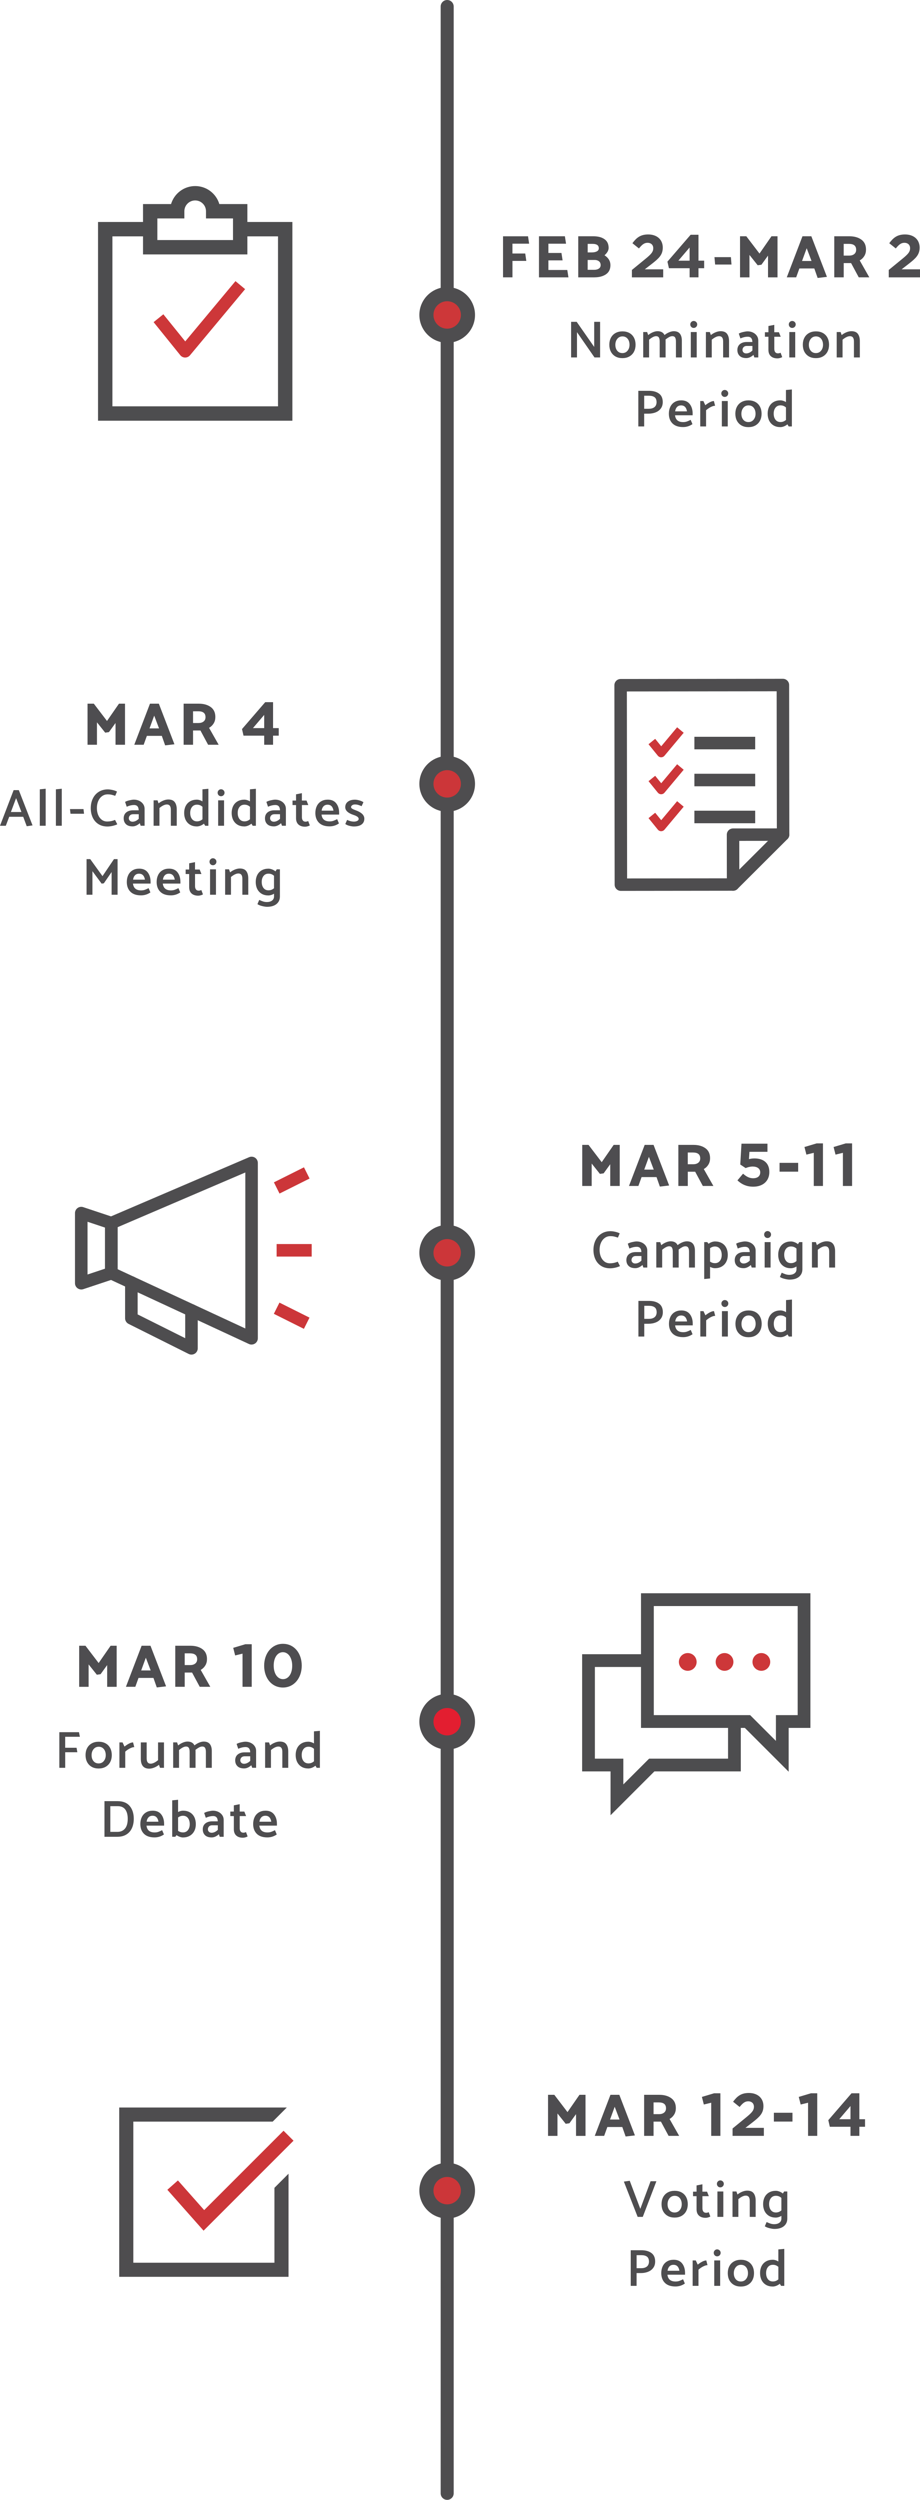 <?xml version="1.0" encoding="UTF-8"?>
<svg id="uuid-926a854e-8e1e-44f9-9d28-93d0a1bb2508" data-name="Layer 1" xmlns="http://www.w3.org/2000/svg" width="494.32" height="1343.09" viewBox="0 0 494.32 1343.09">
  <defs>
    <style>
      .uuid-75f6dfa0-ab92-4a29-b203-a6d315584562 {
        fill: #cc3639;
      }

      .uuid-5a9938c9-8b3d-43ca-9ead-68990016a4be {
        fill: #4d4d4f;
      }

      .uuid-9d8813de-04aa-49fc-9ff2-4a4d6d4801f1 {
        fill: #cd3739;
      }

      .uuid-4541724c-72e1-424b-bac3-40e0625eaef7 {
        fill: none;
        stroke: #4e4d4f;
        stroke-linecap: round;
        stroke-miterlimit: 10;
        stroke-width: 7px;
      }

      .uuid-32d3912d-4d8a-4c14-87ee-bb51952161c1 {
        fill: #4e4d50;
      }

      .uuid-650596b9-55cf-4b9a-a4c6-4c5ea2ff853d {
        fill: #e31e30;
      }

      .uuid-e142fc0f-8ee9-47dd-b9c6-e556c231e55b {
        fill: #4e4d4f;
      }
    </style>
  </defs>
  <line class="uuid-4541724c-72e1-424b-bac3-40e0625eaef7" x1="240.27" y1="3.5" x2="240.27" y2="1339.59"/>
  <g>
    <path class="uuid-e142fc0f-8ee9-47dd-b9c6-e556c231e55b" d="M332.97,662.65l-.96,2.28c-1-.32-1.73-.53-2.21-.63-.48-.1-1.1-.16-1.87-.16-1.09,0-2.07.31-2.94.92-.87.61-1.56,1.47-2.07,2.59-.51,1.12-.76,2.41-.76,3.87,0,1.33.22,2.54.66,3.63.44,1.09,1.08,1.96,1.92,2.61.84.65,1.83.97,2.97.97,1.46,0,2.86-.29,4.2-.87l1.21,2.37c-.68.34-1.52.62-2.52.85-1,.22-1.92.34-2.75.34-1.92,0-3.55-.44-4.9-1.31-1.35-.87-2.37-2.06-3.06-3.55s-1.03-3.16-1.03-5c0-1.93.38-3.67,1.13-5.2.75-1.53,1.82-2.73,3.2-3.59,1.38-.86,2.99-1.3,4.83-1.3.68,0,1.5.1,2.48.31.98.21,1.8.5,2.48.87Z"/>
    <path class="uuid-e142fc0f-8ee9-47dd-b9c6-e556c231e55b" d="M338.18,670.79l-.87-2.59c.49-.32,1.24-.6,2.27-.85,1.02-.24,1.85-.37,2.49-.37,1.05,0,2.01.22,2.89.65s1.56,1.02,2.07,1.76c.51.74.76,1.57.76,2.49v9.13h-2.11l-.48-1.38c-.53.51-1.13.92-1.8,1.24-.68.32-1.35.48-2.03.48-1.58,0-2.77-.39-3.59-1.18-.82-.79-1.23-1.84-1.23-3.16s.46-2.43,1.39-3.18,2.15-1.13,3.68-1.13h2.99c-.04-1.9-.86-2.84-2.48-2.84-1.24,0-2.55.31-3.94.93ZM339.31,677.01c0,.49.18.92.54,1.28.36.37.84.55,1.46.55.58,0,1.16-.14,1.75-.42.58-.28,1.11-.67,1.58-1.15v-2.45h-3.07c-.69,0-1.24.21-1.65.63-.4.42-.61.94-.61,1.56Z"/>
    <path class="uuid-e142fc0f-8ee9-47dd-b9c6-e556c231e55b" d="M372.33,668.23c.7.88,1.06,2.12,1.06,3.72v9.07h-3.18v-8.59c0-.94-.15-1.65-.44-2.13-.29-.48-.78-.72-1.48-.72-.54,0-1.12.16-1.72.48-.6.32-1.25.75-1.94,1.3.02.13.03.33.03.59v9.07h-3.18v-8.59c0-.94-.15-1.65-.44-2.13-.29-.48-.78-.72-1.48-.72-1,0-2.25.63-3.77,1.89v9.55h-3.16v-13.66h2.11l.56,1.63c.79-.64,1.63-1.14,2.54-1.52s1.73-.56,2.48-.56c1.84,0,3.09.69,3.75,2.06.79-.62,1.63-1.12,2.52-1.49.89-.38,1.71-.56,2.46-.56,1.48,0,2.58.44,3.28,1.32Z"/>
    <path class="uuid-e142fc0f-8ee9-47dd-b9c6-e556c231e55b" d="M387.84,667.87c1.03.59,1.83,1.43,2.38,2.52s.83,2.37.83,3.83-.28,2.65-.84,3.73c-.56,1.08-1.37,1.92-2.41,2.52-1.04.6-2.26.9-3.65.9-.83,0-1.7-.24-2.62-.73v6.23l-3.16.31v-19.83h1.66l.68.9c.54-.41,1.13-.73,1.75-.94.62-.22,1.2-.32,1.75-.32,1.39,0,2.6.3,3.63.89ZM386.81,677.41c.65-.83.97-1.89.97-3.18s-.32-2.45-.96-3.28c-.64-.83-1.53-1.25-2.68-1.25-.49,0-.94.08-1.37.23-.42.15-.84.38-1.25.68v7.21c.77.56,1.64.84,2.62.84,1.13,0,2.01-.41,2.66-1.24Z"/>
    <path class="uuid-e142fc0f-8ee9-47dd-b9c6-e556c231e55b" d="M396.4,670.79l-.87-2.59c.49-.32,1.24-.6,2.27-.85,1.02-.24,1.85-.37,2.49-.37,1.05,0,2.01.22,2.89.65s1.56,1.02,2.07,1.76c.51.74.76,1.57.76,2.49v9.13h-2.11l-.48-1.38c-.53.51-1.13.92-1.8,1.24-.68.32-1.35.48-2.03.48-1.58,0-2.77-.39-3.59-1.18-.82-.79-1.23-1.84-1.23-3.16s.46-2.43,1.39-3.18,2.15-1.13,3.68-1.13h2.99c-.04-1.9-.86-2.84-2.48-2.84-1.24,0-2.55.31-3.94.93ZM397.53,677.01c0,.49.18.92.54,1.28.36.37.84.55,1.46.55.58,0,1.16-.14,1.75-.42.58-.28,1.11-.67,1.58-1.15v-2.45h-3.07c-.69,0-1.24.21-1.65.63-.4.42-.61.94-.61,1.56Z"/>
    <path class="uuid-e142fc0f-8ee9-47dd-b9c6-e556c231e55b" d="M412.4,665.15c-.53,0-.96-.18-1.31-.55s-.52-.81-.52-1.34.18-.94.54-1.31c.36-.37.79-.55,1.29-.55s.97.18,1.34.55.55.8.55,1.31-.18.97-.55,1.34-.81.55-1.34.55ZM410.85,681.01v-13.66h3.18v13.66h-3.18Z"/>
    <path class="uuid-e142fc0f-8ee9-47dd-b9c6-e556c231e55b" d="M431.13,667.35v14.59c0,1.71-.62,3.06-1.84,4.06-1.23,1-2.92,1.49-5.06,1.49-.68,0-1.55-.13-2.63-.39-1.08-.26-1.93-.61-2.55-1.04l.96-2.28c.85.39,1.57.69,2.18.87.61.19,1.26.28,1.96.28,1.13,0,2.04-.27,2.75-.8s1.06-1.27,1.06-2.21v-1.46c-.49.3-1,.53-1.52.69-.53.16-1.02.24-1.49.24-1.39,0-2.6-.3-3.62-.9-1.02-.6-1.81-1.45-2.37-2.54-.55-1.09-.83-2.36-.83-3.8s.28-2.68.83-3.76c.55-1.08,1.35-1.92,2.39-2.51,1.04-.59,2.26-.89,3.65-.89.56,0,1.19.13,1.89.39.7.26,1.31.62,1.86,1.07l.68-1.1h1.72ZM426.54,678.38c.47-.18.94-.46,1.41-.86v-6.7c-.45-.39-.91-.68-1.38-.86-.47-.18-1-.27-1.58-.27-1.13,0-2.01.41-2.66,1.24s-.97,1.89-.97,3.18c0,1.37.32,2.47.97,3.3s1.54,1.24,2.66,1.24c.56,0,1.08-.09,1.55-.27Z"/>
    <path class="uuid-e142fc0f-8ee9-47dd-b9c6-e556c231e55b" d="M439.42,681.01h-3.16v-13.66h2.11l.56,1.63c.79-.64,1.65-1.14,2.59-1.52.94-.38,1.82-.56,2.65-.56,1.6,0,2.75.47,3.46,1.42.71.95,1.07,2.25,1.07,3.9v8.79h-3.18v-8.59c0-1.9-.7-2.84-2.11-2.84-1.15,0-2.48.63-4,1.89v9.55Z"/>
    <path class="uuid-e142fc0f-8ee9-47dd-b9c6-e556c231e55b" d="M346.18,718.08h-3.16v-19.15h5.72c2.22,0,4,.49,5.37,1.48,1.36.99,2.04,2.51,2.04,4.58,0,1.37-.35,2.53-1.06,3.46-.7.94-1.63,1.63-2.79,2.08-1.16.45-2.43.68-3.82.68h-2.31v6.87ZM348.69,701.57h-2.51v7.01h2.45c1.26,0,2.26-.28,3-.84.74-.56,1.14-1.43,1.2-2.59,0-1.3-.35-2.22-1.06-2.76-.71-.54-1.73-.82-3.08-.82Z"/>
    <path class="uuid-e142fc0f-8ee9-47dd-b9c6-e556c231e55b" d="M372.21,712.08h-9.46c.28,2.44,1.74,3.66,4.37,3.66.73,0,1.38-.1,1.96-.3.57-.2,1.26-.5,2.07-.92l.96,2.31c-1.52,1.05-3.2,1.58-5.04,1.58-2.48,0-4.37-.64-5.68-1.93-1.3-1.29-1.96-3.04-1.96-5.25,0-1.43.27-2.68.8-3.76s1.3-1.92,2.31-2.52c1-.6,2.19-.9,3.56-.9,2.01,0,3.53.67,4.56,2,1.03,1.33,1.55,3.03,1.55,5.1v.93ZM362.8,709.97h6.37c-.17-1.05-.52-1.85-1.04-2.39-.53-.54-1.23-.82-2.11-.82s-1.63.28-2.18.85c-.55.56-.9,1.35-1.03,2.37Z"/>
    <path class="uuid-e142fc0f-8ee9-47dd-b9c6-e556c231e55b" d="M379.45,718.08h-3.16v-13.66h1.69l1.04,2.25c.68-.56,1.45-1.08,2.32-1.55.87-.47,1.64-.7,2.29-.7l.65,2.54c-.68,0-1.46.24-2.37.7-.9.47-1.73,1.04-2.48,1.72v8.7Z"/>
    <path class="uuid-e142fc0f-8ee9-47dd-b9c6-e556c231e55b" d="M389.44,702.22c-.53,0-.96-.18-1.31-.55s-.52-.81-.52-1.34.18-.94.54-1.31c.36-.37.79-.55,1.29-.55s.97.18,1.34.55.55.8.55,1.31-.18.97-.55,1.34-.81.55-1.34.55ZM387.9,718.08v-13.66h3.18v13.66h-3.18Z"/>
    <path class="uuid-e142fc0f-8ee9-47dd-b9c6-e556c231e55b" d="M408.4,715.01c-.58,1.09-1.41,1.93-2.48,2.54s-2.32.9-3.75.9-2.67-.3-3.72-.9-1.86-1.44-2.44-2.52c-.57-1.08-.86-2.34-.86-3.79s.29-2.68.86-3.76c.57-1.08,1.39-1.92,2.46-2.52,1.07-.6,2.32-.9,3.75-.9s2.67.3,3.73.89c1.06.59,1.88,1.43,2.45,2.52.57,1.09.86,2.35.86,3.77s-.29,2.69-.87,3.77ZM404.95,714.44c.7-.84,1.06-1.91,1.06-3.18s-.34-2.42-1.03-3.25c-.69-.83-1.6-1.25-2.75-1.25s-2.04.42-2.75,1.27c-.7.85-1.07,1.92-1.08,3.21,0,1.33.34,2.41,1.03,3.24.68.83,1.6,1.24,2.75,1.24s2.07-.42,2.77-1.27Z"/>
    <path class="uuid-e142fc0f-8ee9-47dd-b9c6-e556c231e55b" d="M425.53,698.22v19.86h-1.72l-.68-1.13c-.58.47-1.21.84-1.87,1.1-.67.26-1.31.39-1.93.39-1.39,0-2.6-.3-3.62-.9-1.02-.6-1.81-1.45-2.37-2.54-.55-1.09-.83-2.36-.83-3.8s.28-2.68.83-3.76c.55-1.08,1.35-1.92,2.39-2.51,1.04-.59,2.26-.89,3.65-.89.43,0,.91.08,1.44.24.53.16,1.03.39,1.52.69v-6.48l3.18-.28ZM416.73,714.47c.65.83,1.54,1.24,2.66,1.24.56,0,1.08-.09,1.55-.27s.94-.46,1.41-.86v-6.7c-.45-.39-.91-.68-1.38-.86-.47-.18-1-.27-1.58-.27-1.13,0-2.01.41-2.66,1.24s-.97,1.89-.97,3.18c0,1.37.32,2.47.97,3.3Z"/>
  </g>
  <g>
    <polygon class="uuid-75f6dfa0-ab92-4a29-b203-a6d315584562" points="109.38 1198.47 89.92 1176.5 95.6 1171.47 109.71 1187.41 152.35 1144.77 157.71 1150.13 109.38 1198.47"/>
    <polygon class="uuid-e142fc0f-8ee9-47dd-b9c6-e556c231e55b" points="147.45 1175.45 147.45 1215.68 71.64 1215.68 71.64 1139.87 146.53 1139.87 154.11 1132.29 64.06 1132.29 64.06 1223.26 155.03 1223.26 155.03 1167.86 147.45 1175.45"/>
  </g>
  <g>
    <path class="uuid-e142fc0f-8ee9-47dd-b9c6-e556c231e55b" d="M135.18,722.4c-.48,0-.97-.1-1.42-.31l-75.36-34.99c-1.19-.55-1.95-1.74-1.95-3.06v-26.92c0-1.35.8-2.57,2.04-3.1l75.36-32.3c1.04-.45,2.24-.34,3.18.28.95.62,1.51,1.68,1.51,2.81v94.21c0,1.15-.59,2.22-1.56,2.84-.55.35-1.18.53-1.81.53ZM63.18,681.89l68.63,31.86v-83.82l-68.63,29.41v22.54Z"/>
    <path class="uuid-e142fc0f-8ee9-47dd-b9c6-e556c231e55b" d="M102.88,727.79c-.52,0-1.03-.12-1.51-.36l-32.3-16.15c-1.14-.57-1.86-1.74-1.86-3.01v-19.23c0-1.86,1.51-3.37,3.37-3.37s3.37,1.51,3.37,3.37v17.15l25.56,12.78v-14.93c0-1.86,1.51-3.37,3.37-3.37s3.37,1.51,3.37,3.37v20.38c0,1.17-.6,2.25-1.6,2.87-.54.33-1.16.5-1.77.5Z"/>
    <rect class="uuid-75f6dfa0-ab92-4a29-b203-a6d315584562" x="153.34" y="697.89" width="6.74" height="18.06" transform="translate(-545.67 530.98) rotate(-63.44)"/>
    <rect class="uuid-75f6dfa0-ab92-4a29-b203-a6d315584562" x="147.68" y="630.88" width="18.06" height="6.74" transform="translate(-267.1 137.04) rotate(-26.57)"/>
    <path class="uuid-e142fc0f-8ee9-47dd-b9c6-e556c231e55b" d="M43.66,692.8c-.7,0-1.39-.22-1.97-.64-.88-.63-1.4-1.65-1.4-2.73v-37.68c0-1.08.52-2.1,1.4-2.73.88-.63,2.01-.81,3.04-.46l16.15,5.38c1.38.46,2.3,1.75,2.3,3.2v26.92c0,1.45-.93,2.74-2.3,3.2l-16.15,5.38c-.35.12-.71.17-1.07.17ZM47.03,656.42v28.33l9.41-3.14v-22.06l-9.41-3.14Z"/>
    <rect class="uuid-75f6dfa0-ab92-4a29-b203-a6d315584562" x="148.63" y="668.38" width="18.84" height="6.74"/>
  </g>
  <g>
    <g>
      <polygon class="uuid-5a9938c9-8b3d-43ca-9ead-68990016a4be" points="157.1 226.04 52.67 226.04 52.67 119.26 80.71 119.26 80.71 126.99 60.4 126.99 60.4 218.31 149.37 218.31 149.37 126.99 129.06 126.99 129.06 119.26 157.1 119.26 157.1 226.04"/>
      <path class="uuid-5a9938c9-8b3d-43ca-9ead-68990016a4be" d="M132.92,136.7h-56.08v-27.07h15.07c1.67-5.59,6.85-9.67,12.97-9.67s11.31,4.08,12.97,9.67h15.07v27.07ZM84.57,128.97h40.62v-11.61h-14.51v-3.86c0-3.2-2.6-5.81-5.81-5.81s-5.81,2.6-5.81,5.81v3.86h-14.51v11.61Z"/>
    </g>
    <path class="uuid-9d8813de-04aa-49fc-9ff2-4a4d6d4801f1" d="M99.5,192.1h-.03c-1.01,0-1.96-.47-2.6-1.25l-14.34-17.77,5.24-4.23,11.76,14.57,26.99-32.38,5.18,4.31-29.62,35.54c-.64.77-1.59,1.21-2.59,1.21Z"/>
  </g>
  <g>
    <g>
      <path class="uuid-5a9938c9-8b3d-43ca-9ead-68990016a4be" d="M423.76,951.9l-23.56-23.56h-55.79v-72.33h91.03v72.33h-11.69v23.56ZM351.29,921.48h51.76l13.85,13.85v-13.85h11.69v-58.6h-77.3v58.6Z"/>
      <polygon class="uuid-5a9938c9-8b3d-43ca-9ead-68990016a4be" points="328.05 975.28 328.05 951.72 312.78 951.72 312.78 888.75 347.85 888.75 347.85 895.61 319.64 895.61 319.64 944.86 334.92 944.86 334.92 958.71 348.77 944.86 391.18 944.86 391.18 924.91 398.04 924.91 398.04 951.72 351.61 951.72 328.05 975.28"/>
    </g>
    <g>
      <circle class="uuid-9d8813de-04aa-49fc-9ff2-4a4d6d4801f1" cx="369.53" cy="892.9" r="4.77"/>
      <circle class="uuid-9d8813de-04aa-49fc-9ff2-4a4d6d4801f1" cx="389.3" cy="892.9" r="4.77"/>
      <circle class="uuid-9d8813de-04aa-49fc-9ff2-4a4d6d4801f1" cx="409.08" cy="892.9" r="4.77"/>
    </g>
  </g>
  <g>
    <g>
      <path class="uuid-e142fc0f-8ee9-47dd-b9c6-e556c231e55b" d="M344.04,1186.75l5.52-14.84h3.13l-7.32,19.15h-2.76l-7.41-18.96,3.16-.45,5.69,15.1Z"/>
      <path class="uuid-e142fc0f-8ee9-47dd-b9c6-e556c231e55b" d="M368.69,1187.99c-.58,1.09-1.41,1.93-2.48,2.54s-2.32.9-3.75.9-2.67-.3-3.72-.9-1.86-1.44-2.44-2.52c-.57-1.08-.86-2.34-.86-3.79s.29-2.68.86-3.76c.57-1.08,1.39-1.92,2.46-2.52,1.07-.6,2.32-.9,3.75-.9s2.67.3,3.73.89c1.06.59,1.88,1.43,2.45,2.52.57,1.09.86,2.35.86,3.77s-.29,2.69-.87,3.77ZM365.24,1187.42c.7-.84,1.06-1.91,1.06-3.18s-.34-2.42-1.03-3.25c-.69-.83-1.6-1.25-2.75-1.25s-2.04.42-2.75,1.27c-.7.85-1.07,1.92-1.08,3.21,0,1.33.34,2.41,1.03,3.24.68.83,1.6,1.24,2.75,1.24s2.07-.42,2.77-1.27Z"/>
      <path class="uuid-e142fc0f-8ee9-47dd-b9c6-e556c231e55b" d="M379.9,1177.51l.96,2.42h-3.44v6.51c0,.73.16,1.32.49,1.76.33.44.82.66,1.48.66.43,0,.9-.11,1.41-.34l.87,2.34c-.28.19-.67.35-1.17.49-.5.14-.95.21-1.37.21-1.52,0-2.71-.39-3.58-1.18-.86-.79-1.29-1.92-1.29-3.41v-7.04h-1.89v-2.42h1.89v-3.35l3.15-.62v3.97h2.48Z"/>
      <path class="uuid-e142fc0f-8ee9-47dd-b9c6-e556c231e55b" d="M387.02,1175.2c-.53,0-.96-.18-1.31-.55s-.52-.81-.52-1.34.18-.94.54-1.31c.36-.37.79-.55,1.29-.55s.97.18,1.34.55.55.8.55,1.31-.18.97-.55,1.34-.81.55-1.34.55ZM385.47,1191.06v-13.66h3.18v13.66h-3.18Z"/>
      <path class="uuid-e142fc0f-8ee9-47dd-b9c6-e556c231e55b" d="M396.74,1191.06h-3.16v-13.66h2.11l.56,1.63c.79-.64,1.65-1.14,2.59-1.52.94-.38,1.82-.56,2.65-.56,1.6,0,2.75.47,3.46,1.42.71.95,1.07,2.25,1.07,3.9v8.79h-3.18v-8.59c0-1.9-.7-2.84-2.11-2.84-1.15,0-2.48.63-4,1.89v9.55Z"/>
      <path class="uuid-e142fc0f-8ee9-47dd-b9c6-e556c231e55b" d="M423.02,1177.4v14.59c0,1.71-.62,3.06-1.84,4.06-1.23,1-2.92,1.49-5.06,1.49-.68,0-1.55-.13-2.63-.39-1.08-.26-1.93-.61-2.55-1.04l.96-2.28c.85.39,1.57.69,2.18.87.61.19,1.26.28,1.96.28,1.13,0,2.04-.27,2.75-.8s1.06-1.27,1.06-2.21v-1.46c-.49.3-1,.53-1.52.69-.53.16-1.02.24-1.49.24-1.39,0-2.6-.3-3.62-.9-1.02-.6-1.81-1.45-2.37-2.54-.55-1.09-.83-2.36-.83-3.8s.28-2.68.83-3.76c.55-1.08,1.35-1.92,2.39-2.51,1.04-.59,2.26-.89,3.65-.89.56,0,1.19.13,1.89.39.7.26,1.31.62,1.86,1.07l.68-1.1h1.72ZM418.43,1188.42c.47-.18.94-.46,1.41-.86v-6.7c-.45-.39-.91-.68-1.38-.86-.47-.18-1-.27-1.58-.27-1.13,0-2.01.41-2.66,1.24s-.97,1.89-.97,3.18c0,1.37.32,2.47.97,3.3s1.54,1.24,2.66,1.24c.56,0,1.08-.09,1.55-.27Z"/>
      <path class="uuid-e142fc0f-8ee9-47dd-b9c6-e556c231e55b" d="M342.05,1228.12h-3.16v-19.15h5.72c2.22,0,4,.49,5.37,1.48,1.36.99,2.04,2.51,2.04,4.58,0,1.37-.35,2.53-1.06,3.46-.7.94-1.63,1.63-2.79,2.08-1.16.45-2.43.68-3.82.68h-2.31v6.87ZM344.56,1211.62h-2.51v7.01h2.45c1.26,0,2.26-.28,3-.84.74-.56,1.14-1.43,1.2-2.59,0-1.3-.35-2.22-1.06-2.76-.71-.54-1.73-.82-3.08-.82Z"/>
      <path class="uuid-e142fc0f-8ee9-47dd-b9c6-e556c231e55b" d="M368.08,1222.12h-9.46c.28,2.44,1.74,3.66,4.37,3.66.73,0,1.38-.1,1.96-.3.57-.2,1.26-.5,2.07-.92l.96,2.31c-1.52,1.05-3.2,1.58-5.04,1.58-2.48,0-4.37-.64-5.68-1.93-1.3-1.29-1.96-3.04-1.96-5.25,0-1.43.27-2.68.8-3.76s1.3-1.92,2.31-2.52c1-.6,2.19-.9,3.56-.9,2.01,0,3.53.67,4.56,2,1.03,1.33,1.55,3.03,1.55,5.1v.93ZM358.67,1220.01h6.37c-.17-1.05-.52-1.85-1.04-2.39-.53-.54-1.23-.82-2.11-.82s-1.63.28-2.18.85c-.55.56-.9,1.35-1.03,2.37Z"/>
      <path class="uuid-e142fc0f-8ee9-47dd-b9c6-e556c231e55b" d="M375.32,1228.12h-3.16v-13.66h1.69l1.04,2.25c.68-.56,1.45-1.08,2.32-1.55.87-.47,1.64-.7,2.29-.7l.65,2.54c-.68,0-1.46.24-2.37.7-.9.47-1.73,1.04-2.48,1.72v8.7Z"/>
      <path class="uuid-e142fc0f-8ee9-47dd-b9c6-e556c231e55b" d="M385.32,1212.26c-.53,0-.96-.18-1.31-.55s-.52-.81-.52-1.34.18-.94.54-1.31c.36-.37.79-.55,1.29-.55s.97.18,1.34.55.55.8.55,1.31-.18.97-.55,1.34-.81.55-1.34.55ZM383.77,1228.12v-13.66h3.18v13.66h-3.18Z"/>
      <path class="uuid-e142fc0f-8ee9-47dd-b9c6-e556c231e55b" d="M404.28,1225.05c-.58,1.09-1.41,1.93-2.48,2.54s-2.32.9-3.75.9-2.67-.3-3.72-.9-1.86-1.44-2.44-2.52c-.57-1.08-.86-2.34-.86-3.79s.29-2.68.86-3.76c.57-1.08,1.39-1.92,2.46-2.52,1.07-.6,2.32-.9,3.75-.9s2.67.3,3.73.89c1.06.59,1.88,1.43,2.45,2.52.57,1.09.86,2.35.86,3.77s-.29,2.69-.87,3.77ZM400.83,1224.49c.7-.84,1.06-1.91,1.06-3.18s-.34-2.42-1.03-3.25c-.69-.83-1.6-1.25-2.75-1.25s-2.04.42-2.75,1.27c-.7.85-1.07,1.92-1.08,3.21,0,1.33.34,2.41,1.03,3.24.68.83,1.6,1.24,2.75,1.24s2.07-.42,2.77-1.27Z"/>
      <path class="uuid-e142fc0f-8ee9-47dd-b9c6-e556c231e55b" d="M421.4,1208.26v19.86h-1.72l-.68-1.13c-.58.47-1.21.84-1.87,1.1-.67.26-1.31.39-1.93.39-1.39,0-2.6-.3-3.62-.9-1.02-.6-1.81-1.45-2.37-2.54-.55-1.09-.83-2.36-.83-3.8s.28-2.68.83-3.76c.55-1.08,1.35-1.92,2.39-2.51,1.04-.59,2.26-.89,3.65-.89.43,0,.91.08,1.44.24.53.16,1.03.39,1.52.69v-6.48l3.18-.28ZM412.6,1224.52c.65.83,1.54,1.24,2.66,1.24.56,0,1.08-.09,1.55-.27s.94-.46,1.41-.86v-6.7c-.45-.39-.91-.68-1.38-.86-.47-.18-1-.27-1.58-.27-1.13,0-2.01.41-2.66,1.24s-.97,1.89-.97,3.18c0,1.37.32,2.47.97,3.3Z"/>
    </g>
    <g>
      <path class="uuid-32d3912d-4d8a-4c14-87ee-bb51952161c1" d="M309.5,1135.86l-3.54,4.9-2.01.29-4.42-5.55v12.05h-5.07v-22.08h3.38l7.08,9.29,6.43-9.29h3.25v22.08h-5.1v-11.69Z"/>
      <path class="uuid-32d3912d-4d8a-4c14-87ee-bb51952161c1" d="M319.56,1147.55l8.44-22.08h4.77l8.38,21.82-5,.58-1.79-5.1h-8.02l-1.72,4.77h-5.07ZM327.78,1138.75h5.1l-2.6-6.85-2.5,6.85Z"/>
      <path class="uuid-32d3912d-4d8a-4c14-87ee-bb51952161c1" d="M346.09,1147.55v-22.08h8.15c2.6,0,4.73.6,6.4,1.8,1.67,1.2,2.5,2.99,2.5,5.37,0,1.3-.3,2.45-.91,3.44-.61,1-1.43,1.79-2.47,2.37l5.16,9.09h-5.68l-4.12-7.66h-3.96v7.66h-5.07ZM354.08,1129.56h-2.92v6.3h2.99c1.1,0,2-.28,2.68-.83s1.02-1.32,1.02-2.29c0-1.08-.32-1.88-.97-2.4s-1.58-.78-2.79-.78Z"/>
      <path class="uuid-32d3912d-4d8a-4c14-87ee-bb51952161c1" d="M382.13,1129.72l-3.96.97-1.04-4.09,6.53-1.95h3.41v22.89h-4.94v-17.83Z"/>
      <path class="uuid-32d3912d-4d8a-4c14-87ee-bb51952161c1" d="M393.59,1143.58l7.57-6.2c2.83-2.34,3.93-3.57,3.93-5.46s-1.27-2.96-3.05-2.96-2.96.97-4.64,3.05l-3.51-2.82c2.24-3.05,4.42-4.71,8.48-4.71,4.71,0,7.83,2.76,7.83,7.01v.07c0,3.8-1.95,5.68-5.97,8.8l-3.7,2.86h9.9v4.32h-16.82v-3.96Z"/>
      <path class="uuid-32d3912d-4d8a-4c14-87ee-bb51952161c1" d="M415.8,1135.11h10v4.74h-10v-4.74Z"/>
      <path class="uuid-32d3912d-4d8a-4c14-87ee-bb51952161c1" d="M434.17,1129.72l-3.96.97-1.04-4.09,6.53-1.95h3.41v22.89h-4.94v-17.83Z"/>
      <path class="uuid-32d3912d-4d8a-4c14-87ee-bb51952161c1" d="M456.97,1142.64h-11.11l-.81-3.54,12.47-14.45h4.22v13.93h3.05v4.06h-3.05v4.9h-4.77v-4.9ZM456.97,1138.58v-7.08l-6.04,7.08h6.04Z"/>
    </g>
  </g>
  <g>
    <g>
      <path class="uuid-e142fc0f-8ee9-47dd-b9c6-e556c231e55b" d="M41.58,941.42h-6.54v8.37h-3.16v-19.15h10.56l.48,2.48h-7.89v5.89h6.11l.42,2.42Z"/>
      <path class="uuid-e142fc0f-8ee9-47dd-b9c6-e556c231e55b" d="M59.21,946.72c-.58,1.09-1.41,1.93-2.48,2.54s-2.32.9-3.75.9-2.67-.3-3.72-.9-1.86-1.44-2.44-2.52c-.57-1.08-.86-2.34-.86-3.79s.29-2.68.86-3.76c.57-1.08,1.39-1.92,2.46-2.52,1.07-.6,2.32-.9,3.75-.9s2.67.3,3.73.89c1.06.59,1.88,1.43,2.45,2.52.57,1.09.86,2.35.86,3.77s-.29,2.69-.87,3.77ZM55.76,946.15c.7-.84,1.06-1.91,1.06-3.18s-.34-2.42-1.03-3.25c-.69-.83-1.6-1.25-2.75-1.25s-2.04.42-2.75,1.27c-.7.85-1.07,1.92-1.08,3.21,0,1.33.34,2.41,1.03,3.24.68.83,1.6,1.24,2.75,1.24s2.07-.42,2.77-1.27Z"/>
      <path class="uuid-e142fc0f-8ee9-47dd-b9c6-e556c231e55b" d="M67.32,949.79h-3.16v-13.66h1.69l1.04,2.25c.68-.56,1.45-1.08,2.32-1.55.87-.47,1.64-.7,2.29-.7l.65,2.54c-.68,0-1.46.24-2.37.7-.9.47-1.73,1.04-2.48,1.72v8.7Z"/>
      <path class="uuid-e142fc0f-8ee9-47dd-b9c6-e556c231e55b" d="M84.93,936.13h3.18v13.66h-2.14l-.56-1.63c-.79.64-1.65,1.15-2.59,1.52-.94.38-1.82.56-2.65.56-3,0-4.51-1.78-4.51-5.32v-8.79h3.15v8.59c0,1.9.7,2.84,2.11,2.84,1.14,0,2.48-.63,4-1.89v-9.55Z"/>
      <path class="uuid-e142fc0f-8ee9-47dd-b9c6-e556c231e55b" d="M112.74,937c.7.88,1.06,2.12,1.06,3.72v9.07h-3.18v-8.59c0-.94-.15-1.65-.44-2.13-.29-.48-.78-.72-1.48-.72-.54,0-1.12.16-1.72.48-.6.32-1.25.75-1.94,1.3.02.13.03.33.03.59v9.07h-3.18v-8.59c0-.94-.15-1.65-.44-2.13-.29-.48-.78-.72-1.48-.72-1,0-2.25.63-3.77,1.89v9.55h-3.16v-13.66h2.11l.56,1.63c.79-.64,1.63-1.14,2.54-1.52s1.73-.56,2.48-.56c1.84,0,3.09.69,3.75,2.06.79-.62,1.63-1.12,2.52-1.49.89-.38,1.71-.56,2.46-.56,1.48,0,2.58.44,3.28,1.32Z"/>
      <path class="uuid-e142fc0f-8ee9-47dd-b9c6-e556c231e55b" d="M128,939.56l-.87-2.59c.49-.32,1.24-.6,2.27-.85,1.02-.24,1.85-.37,2.49-.37,1.05,0,2.01.22,2.89.65s1.56,1.02,2.07,1.76c.51.74.76,1.57.76,2.49v9.13h-2.11l-.48-1.38c-.53.51-1.13.92-1.8,1.24-.68.32-1.35.48-2.03.48-1.58,0-2.77-.39-3.59-1.18-.82-.79-1.23-1.84-1.23-3.16s.46-2.43,1.39-3.18,2.15-1.13,3.68-1.13h2.99c-.04-1.9-.86-2.84-2.48-2.84-1.24,0-2.55.31-3.94.93ZM129.12,945.79c0,.49.18.92.54,1.28.36.37.84.55,1.46.55.58,0,1.16-.14,1.75-.42.58-.28,1.11-.67,1.58-1.15v-2.45h-3.07c-.69,0-1.24.21-1.65.63-.4.42-.61.94-.61,1.56Z"/>
      <path class="uuid-e142fc0f-8ee9-47dd-b9c6-e556c231e55b" d="M145.6,949.79h-3.16v-13.66h2.11l.56,1.63c.79-.64,1.65-1.14,2.59-1.52.94-.38,1.82-.56,2.65-.56,1.6,0,2.75.47,3.46,1.42.71.95,1.07,2.25,1.07,3.9v8.79h-3.18v-8.59c0-1.9-.7-2.84-2.11-2.84-1.15,0-2.48.63-4,1.89v9.55Z"/>
      <path class="uuid-e142fc0f-8ee9-47dd-b9c6-e556c231e55b" d="M171.88,929.93v19.86h-1.72l-.68-1.13c-.58.47-1.21.84-1.87,1.1-.67.26-1.31.39-1.93.39-1.39,0-2.6-.3-3.62-.9-1.02-.6-1.81-1.45-2.37-2.54-.55-1.09-.83-2.36-.83-3.8s.28-2.68.83-3.76c.55-1.08,1.35-1.92,2.39-2.51,1.04-.59,2.26-.89,3.65-.89.43,0,.91.08,1.44.24.53.16,1.03.39,1.52.69v-6.48l3.18-.28ZM163.08,946.18c.65.83,1.54,1.24,2.66,1.24.56,0,1.08-.09,1.55-.27s.94-.46,1.41-.86v-6.7c-.45-.39-.91-.68-1.38-.86-.47-.18-1-.27-1.58-.27-1.13,0-2.01.41-2.66,1.24s-.97,1.89-.97,3.18c0,1.37.32,2.47.97,3.3Z"/>
      <path class="uuid-e142fc0f-8ee9-47dd-b9c6-e556c231e55b" d="M63.14,986.85h-7.01v-19.15h7.07c2.85,0,5.01.86,6.48,2.59,1.46,1.73,2.2,4.02,2.2,6.87,0,1.93-.34,3.63-1.01,5.08s-1.67,2.59-2.99,3.39c-1.32.81-2.89,1.21-4.73,1.21ZM63.31,970.4h-4.03v13.8h3.83c1.71,0,3.06-.59,4.04-1.76s1.48-2.92,1.48-5.25c0-2.14-.44-3.81-1.32-5-.88-1.19-2.22-1.79-4-1.79Z"/>
      <path class="uuid-e142fc0f-8ee9-47dd-b9c6-e556c231e55b" d="M88.18,980.85h-9.46c.28,2.44,1.74,3.66,4.37,3.66.73,0,1.38-.1,1.96-.3.57-.2,1.26-.5,2.07-.92l.96,2.31c-1.52,1.05-3.2,1.58-5.04,1.58-2.48,0-4.37-.64-5.68-1.93-1.3-1.29-1.96-3.04-1.96-5.25,0-1.43.27-2.68.8-3.76s1.3-1.92,2.31-2.52c1-.6,2.19-.9,3.56-.9,2.01,0,3.53.67,4.56,2,1.03,1.33,1.55,3.03,1.55,5.1v.93ZM78.77,978.74h6.37c-.17-1.05-.52-1.85-1.04-2.39-.53-.54-1.23-.82-2.11-.82s-1.63.28-2.18.85c-.55.56-.9,1.35-1.03,2.37Z"/>
      <path class="uuid-e142fc0f-8ee9-47dd-b9c6-e556c231e55b" d="M102.01,973.71c1.03.59,1.83,1.43,2.38,2.52.55,1.09.83,2.37.83,3.83s-.28,2.65-.85,3.73c-.56,1.08-1.37,1.92-2.41,2.52s-2.26.9-3.65.9c-.51,0-1.08-.11-1.71-.34-.63-.23-1.22-.53-1.76-.9l-.65.87h-1.66v-19.58l3.16-.31v6.59c.92-.49,1.81-.73,2.68-.73,1.39,0,2.6.3,3.63.89ZM100.98,983.25c.65-.83.97-1.89.97-3.18s-.32-2.45-.96-3.28c-.64-.83-1.53-1.25-2.68-1.25-.49,0-.94.08-1.37.23-.42.15-.84.38-1.25.68v7.21c.77.56,1.64.84,2.62.84,1.13,0,2.01-.41,2.66-1.24Z"/>
      <path class="uuid-e142fc0f-8ee9-47dd-b9c6-e556c231e55b" d="M110.57,976.63l-.87-2.59c.49-.32,1.24-.6,2.27-.85,1.02-.24,1.85-.37,2.49-.37,1.05,0,2.01.22,2.89.65s1.56,1.02,2.07,1.76c.51.74.76,1.57.76,2.49v9.13h-2.11l-.48-1.38c-.53.51-1.13.92-1.8,1.24-.68.32-1.35.48-2.03.48-1.58,0-2.77-.39-3.59-1.18-.82-.79-1.23-1.84-1.23-3.16s.46-2.43,1.39-3.18,2.15-1.13,3.68-1.13h2.99c-.04-1.9-.86-2.84-2.48-2.84-1.24,0-2.55.31-3.94.93ZM111.7,982.85c0,.49.18.92.54,1.28.36.37.84.55,1.46.55.58,0,1.16-.14,1.75-.42.58-.28,1.11-.67,1.58-1.15v-2.45h-3.07c-.69,0-1.24.21-1.65.63-.4.42-.61.94-.61,1.56Z"/>
      <path class="uuid-e142fc0f-8ee9-47dd-b9c6-e556c231e55b" d="M131.28,973.3l.96,2.42h-3.44v6.51c0,.73.16,1.32.49,1.76.33.44.82.66,1.48.66.43,0,.9-.11,1.41-.34l.87,2.34c-.28.19-.67.35-1.17.49-.5.14-.95.21-1.37.21-1.52,0-2.71-.39-3.58-1.18-.86-.79-1.29-1.92-1.29-3.41v-7.04h-1.89v-2.42h1.89v-3.35l3.15-.62v3.97h2.48Z"/>
      <path class="uuid-e142fc0f-8ee9-47dd-b9c6-e556c231e55b" d="M148.8,980.85h-9.46c.28,2.44,1.74,3.66,4.37,3.66.73,0,1.38-.1,1.96-.3.57-.2,1.26-.5,2.07-.92l.96,2.31c-1.52,1.05-3.2,1.58-5.04,1.58-2.48,0-4.37-.64-5.68-1.93-1.3-1.29-1.96-3.04-1.96-5.25,0-1.43.27-2.68.8-3.76s1.3-1.92,2.31-2.52c1-.6,2.19-.9,3.56-.9,2.01,0,3.53.67,4.56,2,1.03,1.33,1.55,3.03,1.55,5.1v.93ZM139.39,978.74h6.37c-.17-1.05-.52-1.85-1.04-2.39-.53-.54-1.23-.82-2.11-.82s-1.63.28-2.18.85c-.55.56-.9,1.35-1.03,2.37Z"/>
    </g>
    <g>
      <path class="uuid-32d3912d-4d8a-4c14-87ee-bb51952161c1" d="M57.58,894.59l-3.54,4.9-2.01.29-4.42-5.55v12.05h-5.07v-22.08h3.38l7.08,9.29,6.43-9.29h3.25v22.08h-5.1v-11.69Z"/>
      <path class="uuid-32d3912d-4d8a-4c14-87ee-bb51952161c1" d="M67.65,906.28l8.44-22.08h4.77l8.38,21.82-5,.58-1.79-5.1h-8.02l-1.72,4.77h-5.07ZM75.86,897.48h5.1l-2.6-6.85-2.5,6.85Z"/>
      <path class="uuid-32d3912d-4d8a-4c14-87ee-bb51952161c1" d="M94.17,906.28v-22.08h8.15c2.6,0,4.73.6,6.4,1.8,1.67,1.2,2.5,2.99,2.5,5.37,0,1.3-.3,2.45-.91,3.44-.61,1-1.43,1.79-2.47,2.37l5.16,9.09h-5.68l-4.12-7.66h-3.96v7.66h-5.07ZM102.16,888.29h-2.92v6.3h2.99c1.1,0,2-.28,2.68-.83s1.02-1.32,1.02-2.29c0-1.08-.32-1.88-.97-2.4s-1.58-.78-2.79-.78Z"/>
      <path class="uuid-32d3912d-4d8a-4c14-87ee-bb51952161c1" d="M130.31,888.45l-3.96.97-1.04-4.09,6.53-1.95h3.41v22.89h-4.94v-17.83Z"/>
      <path class="uuid-32d3912d-4d8a-4c14-87ee-bb51952161c1" d="M141.93,894.98v-.07c0-6.59,4.09-11.75,10.13-11.75s10.07,5.1,10.07,11.69v.06c0,6.59-4.06,11.75-10.13,11.75s-10.07-5.1-10.07-11.69ZM157,894.98v-.07c0-4.12-2.01-7.24-5-7.24s-4.94,3.02-4.94,7.18v.06c0,4.16,1.98,7.24,5,7.24s4.94-3.05,4.94-7.18Z"/>
    </g>
  </g>
  <g>
    <g>
      <path class="uuid-e142fc0f-8ee9-47dd-b9c6-e556c231e55b" d="M306.86,192.05v-19.15h2.99l9.41,13.49v-13.49h3.18v19.15h-3.01l-9.41-13.58v13.58h-3.16Z"/>
      <path class="uuid-e142fc0f-8ee9-47dd-b9c6-e556c231e55b" d="M340.64,188.98c-.58,1.09-1.41,1.93-2.48,2.54s-2.32.9-3.75.9-2.67-.3-3.72-.9-1.86-1.44-2.44-2.52c-.57-1.08-.86-2.34-.86-3.79s.29-2.68.86-3.76c.57-1.08,1.39-1.92,2.46-2.52,1.07-.6,2.32-.9,3.75-.9s2.67.3,3.73.89c1.06.59,1.88,1.43,2.45,2.52.57,1.09.86,2.35.86,3.77s-.29,2.69-.87,3.77ZM337.18,188.42c.7-.84,1.06-1.91,1.06-3.18s-.34-2.42-1.03-3.25c-.69-.83-1.6-1.25-2.75-1.25s-2.04.42-2.75,1.27c-.7.85-1.07,1.92-1.08,3.21,0,1.33.34,2.41,1.03,3.24.68.83,1.6,1.24,2.75,1.24s2.07-.42,2.77-1.27Z"/>
      <path class="uuid-e142fc0f-8ee9-47dd-b9c6-e556c231e55b" d="M365.3,179.26c.7.88,1.06,2.12,1.06,3.72v9.07h-3.18v-8.59c0-.94-.15-1.65-.44-2.13-.29-.48-.78-.72-1.48-.72-.54,0-1.12.16-1.72.48-.6.32-1.25.75-1.94,1.3.02.13.03.33.03.59v9.07h-3.18v-8.59c0-.94-.15-1.65-.44-2.13-.29-.48-.78-.72-1.48-.72-1,0-2.25.63-3.77,1.89v9.55h-3.16v-13.66h2.11l.56,1.63c.79-.64,1.63-1.14,2.54-1.52s1.73-.56,2.48-.56c1.84,0,3.09.69,3.75,2.06.79-.62,1.63-1.12,2.52-1.49.89-.38,1.71-.56,2.46-.56,1.48,0,2.58.44,3.28,1.32Z"/>
      <path class="uuid-e142fc0f-8ee9-47dd-b9c6-e556c231e55b" d="M372.72,176.19c-.53,0-.96-.18-1.31-.55s-.52-.81-.52-1.34.18-.94.54-1.31c.36-.37.79-.55,1.29-.55s.97.18,1.34.55.55.8.55,1.31-.18.97-.55,1.34-.81.55-1.34.55ZM371.17,192.05v-13.66h3.18v13.66h-3.18Z"/>
      <path class="uuid-e142fc0f-8ee9-47dd-b9c6-e556c231e55b" d="M382.44,192.05h-3.16v-13.66h2.11l.56,1.63c.79-.64,1.65-1.14,2.59-1.52.94-.38,1.82-.56,2.65-.56,1.6,0,2.75.47,3.46,1.42.71.95,1.07,2.25,1.07,3.9v8.79h-3.18v-8.59c0-1.9-.7-2.84-2.11-2.84-1.15,0-2.48.63-4,1.89v9.55Z"/>
      <path class="uuid-e142fc0f-8ee9-47dd-b9c6-e556c231e55b" d="M397.82,181.83l-.87-2.59c.49-.32,1.24-.6,2.27-.85,1.02-.24,1.85-.37,2.49-.37,1.05,0,2.01.22,2.89.65s1.56,1.02,2.07,1.76c.51.74.76,1.57.76,2.49v9.13h-2.11l-.48-1.38c-.53.51-1.13.92-1.8,1.24-.68.32-1.35.48-2.03.48-1.58,0-2.77-.39-3.59-1.18-.82-.79-1.23-1.84-1.23-3.16s.46-2.43,1.39-3.18,2.15-1.13,3.68-1.13h2.99c-.04-1.9-.86-2.84-2.48-2.84-1.24,0-2.55.31-3.94.93ZM398.94,188.05c0,.49.18.92.54,1.28.36.37.84.55,1.46.55.58,0,1.16-.14,1.75-.42.58-.28,1.11-.67,1.58-1.15v-2.45h-3.07c-.69,0-1.24.21-1.65.63-.4.42-.61.94-.61,1.56Z"/>
      <path class="uuid-e142fc0f-8ee9-47dd-b9c6-e556c231e55b" d="M418.52,178.5l.96,2.42h-3.44v6.51c0,.73.16,1.32.49,1.76.33.44.82.66,1.48.66.43,0,.9-.11,1.41-.34l.87,2.34c-.28.19-.67.35-1.17.49-.5.14-.95.21-1.37.21-1.52,0-2.71-.39-3.58-1.18-.86-.79-1.29-1.92-1.29-3.41v-7.04h-1.89v-2.42h1.89v-3.35l3.15-.62v3.97h2.48Z"/>
      <path class="uuid-e142fc0f-8ee9-47dd-b9c6-e556c231e55b" d="M425.65,176.19c-.53,0-.96-.18-1.31-.55s-.52-.81-.52-1.34.18-.94.54-1.31c.36-.37.79-.55,1.29-.55s.97.18,1.34.55.55.8.55,1.31-.18.97-.55,1.34-.81.55-1.34.55ZM424.1,192.05v-13.66h3.18v13.66h-3.18Z"/>
      <path class="uuid-e142fc0f-8ee9-47dd-b9c6-e556c231e55b" d="M444.6,188.98c-.58,1.09-1.41,1.93-2.48,2.54s-2.32.9-3.75.9-2.67-.3-3.72-.9-1.86-1.44-2.44-2.52c-.57-1.08-.86-2.34-.86-3.79s.29-2.68.86-3.76c.57-1.08,1.39-1.92,2.46-2.52,1.07-.6,2.32-.9,3.75-.9s2.67.3,3.73.89c1.06.59,1.88,1.43,2.45,2.52.57,1.09.86,2.35.86,3.77s-.29,2.69-.87,3.77ZM441.15,188.42c.7-.84,1.06-1.91,1.06-3.18s-.34-2.42-1.03-3.25c-.69-.83-1.6-1.25-2.75-1.25s-2.04.42-2.75,1.27c-.7.85-1.07,1.92-1.08,3.21,0,1.33.34,2.41,1.03,3.24.68.83,1.6,1.24,2.75,1.24s2.07-.42,2.77-1.27Z"/>
      <path class="uuid-e142fc0f-8ee9-47dd-b9c6-e556c231e55b" d="M452.72,192.05h-3.16v-13.66h2.11l.56,1.63c.79-.64,1.65-1.14,2.59-1.52.94-.38,1.82-.56,2.65-.56,1.6,0,2.75.47,3.46,1.42.71.95,1.07,2.25,1.07,3.9v8.79h-3.18v-8.59c0-1.9-.7-2.84-2.11-2.84-1.15,0-2.48.63-4,1.89v9.55Z"/>
      <path class="uuid-e142fc0f-8ee9-47dd-b9c6-e556c231e55b" d="M346.13,229.12h-3.16v-19.15h5.72c2.22,0,4,.49,5.37,1.48,1.36.99,2.04,2.51,2.04,4.58,0,1.37-.35,2.53-1.06,3.46-.7.94-1.63,1.63-2.79,2.08-1.16.45-2.43.68-3.82.68h-2.31v6.87ZM348.64,212.61h-2.51v7.01h2.45c1.26,0,2.26-.28,3-.84.74-.56,1.14-1.43,1.2-2.59,0-1.3-.35-2.22-1.06-2.76-.71-.54-1.73-.82-3.08-.82Z"/>
      <path class="uuid-e142fc0f-8ee9-47dd-b9c6-e556c231e55b" d="M372.16,223.12h-9.46c.28,2.44,1.74,3.66,4.37,3.66.73,0,1.38-.1,1.96-.3.57-.2,1.26-.5,2.07-.92l.96,2.31c-1.52,1.05-3.2,1.58-5.04,1.58-2.48,0-4.37-.64-5.68-1.93-1.3-1.29-1.96-3.04-1.96-5.25,0-1.43.27-2.68.8-3.76s1.3-1.92,2.31-2.52c1-.6,2.19-.9,3.56-.9,2.01,0,3.53.67,4.56,2,1.03,1.33,1.55,3.03,1.55,5.1v.93ZM362.75,221.01h6.37c-.17-1.05-.52-1.85-1.04-2.39-.53-.54-1.23-.82-2.11-.82s-1.63.28-2.18.85c-.55.56-.9,1.35-1.03,2.37Z"/>
      <path class="uuid-e142fc0f-8ee9-47dd-b9c6-e556c231e55b" d="M379.4,229.12h-3.16v-13.66h1.69l1.04,2.25c.68-.56,1.45-1.08,2.32-1.55.87-.47,1.64-.7,2.29-.7l.65,2.54c-.68,0-1.46.24-2.37.7-.9.47-1.73,1.04-2.48,1.72v8.7Z"/>
      <path class="uuid-e142fc0f-8ee9-47dd-b9c6-e556c231e55b" d="M389.39,213.26c-.53,0-.96-.18-1.31-.55s-.52-.81-.52-1.34.18-.94.54-1.31c.36-.37.79-.55,1.29-.55s.97.18,1.34.55.55.8.55,1.31-.18.97-.55,1.34-.81.55-1.34.55ZM387.85,229.12v-13.66h3.18v13.66h-3.18Z"/>
      <path class="uuid-e142fc0f-8ee9-47dd-b9c6-e556c231e55b" d="M408.35,226.05c-.58,1.09-1.41,1.93-2.48,2.54s-2.32.9-3.75.9-2.67-.3-3.72-.9-1.86-1.44-2.44-2.52c-.57-1.08-.86-2.34-.86-3.79s.29-2.68.86-3.76c.57-1.08,1.39-1.92,2.46-2.52,1.07-.6,2.32-.9,3.75-.9s2.67.3,3.73.89c1.06.59,1.88,1.43,2.45,2.52.57,1.09.86,2.35.86,3.77s-.29,2.69-.87,3.77ZM404.9,225.48c.7-.84,1.06-1.91,1.06-3.18s-.34-2.42-1.03-3.25c-.69-.83-1.6-1.25-2.75-1.25s-2.04.42-2.75,1.27c-.7.85-1.07,1.92-1.08,3.21,0,1.33.34,2.41,1.03,3.24.68.83,1.6,1.24,2.75,1.24s2.07-.42,2.77-1.27Z"/>
      <path class="uuid-e142fc0f-8ee9-47dd-b9c6-e556c231e55b" d="M425.48,209.26v19.86h-1.72l-.68-1.13c-.58.47-1.21.84-1.87,1.1-.67.26-1.31.39-1.93.39-1.39,0-2.6-.3-3.62-.9-1.02-.6-1.81-1.45-2.37-2.54-.55-1.09-.83-2.36-.83-3.8s.28-2.68.83-3.76c.55-1.08,1.35-1.92,2.39-2.51,1.04-.59,2.26-.89,3.65-.89.43,0,.91.08,1.44.24.53.16,1.03.39,1.52.69v-6.48l3.18-.28ZM416.68,225.51c.65.83,1.54,1.24,2.66,1.24.56,0,1.08-.09,1.55-.27s.94-.46,1.41-.86v-6.7c-.45-.39-.91-.68-1.38-.86-.47-.18-1-.27-1.58-.27-1.13,0-2.01.41-2.66,1.24s-.97,1.89-.97,3.18c0,1.37.32,2.47.97,3.3Z"/>
    </g>
    <g>
      <path class="uuid-32d3912d-4d8a-4c14-87ee-bb51952161c1" d="M275.36,136.19h6.85l.58,3.99h-7.44v8.83h-5.07v-22.05h13.44l.58,3.96h-8.96v5.26Z"/>
      <path class="uuid-32d3912d-4d8a-4c14-87ee-bb51952161c1" d="M304.81,145.06l.62,3.96h-15.84v-22.08h13.93l.62,3.99h-9.48v4.97h7.01l.62,3.99h-7.63v5.16h10.16Z"/>
      <path class="uuid-32d3912d-4d8a-4c14-87ee-bb51952161c1" d="M319.39,149.02h-8.7v-22.08h8.15c2.45,0,4.42.51,5.92,1.54s2.26,2.6,2.26,4.72c0,1.34-.74,2.66-2.21,3.96.97.61,1.75,1.35,2.32,2.24s.86,1.9.86,3.05c0,2.19-.8,3.83-2.4,4.92s-3.67,1.64-6.2,1.64ZM318.42,131.03h-2.66v4.58h2.21c1.1,0,2.01-.18,2.71-.55.7-.37,1.06-.92,1.06-1.66,0-1.58-1.1-2.37-3.31-2.37ZM319.42,139.67h-3.67v5.29h3.54c1.04,0,1.87-.22,2.5-.67.63-.44.94-1.07.94-1.87,0-.87-.3-1.54-.89-2.03-.6-.49-1.4-.73-2.42-.73Z"/>
      <path class="uuid-32d3912d-4d8a-4c14-87ee-bb51952161c1" d="M339.5,145.06l7.57-6.2c2.83-2.34,3.93-3.57,3.93-5.46s-1.27-2.96-3.05-2.96-2.96.97-4.64,3.05l-3.51-2.82c2.24-3.05,4.42-4.71,8.48-4.71,4.71,0,7.83,2.76,7.83,7.01v.07c0,3.8-1.95,5.68-5.97,8.8l-3.7,2.86h9.9v4.32h-16.82v-3.96Z"/>
      <path class="uuid-32d3912d-4d8a-4c14-87ee-bb51952161c1" d="M370.52,144.11h-11.1l-.81-3.54,12.47-14.45h4.22v13.93h3.05v4.06h-3.05v4.9h-4.77v-4.9ZM370.52,140.06v-7.08l-6.04,7.08h6.04Z"/>
      <path class="uuid-32d3912d-4d8a-4c14-87ee-bb51952161c1" d="M383.89,138.14h8.83l.32,3.99h-8.8l-.36-3.99Z"/>
      <path class="uuid-32d3912d-4d8a-4c14-87ee-bb51952161c1" d="M412.66,137.33l-3.54,4.9-2.01.29-4.42-5.55v12.05h-5.07v-22.08h3.38l7.08,9.29,6.43-9.29h3.25v22.08h-5.1v-11.69Z"/>
      <path class="uuid-32d3912d-4d8a-4c14-87ee-bb51952161c1" d="M422.73,149.02l8.44-22.08h4.77l8.38,21.82-5,.58-1.79-5.1h-8.02l-1.72,4.77h-5.07ZM430.94,140.22h5.1l-2.6-6.85-2.5,6.85Z"/>
      <path class="uuid-32d3912d-4d8a-4c14-87ee-bb51952161c1" d="M448.26,149.02v-22.08h8.15c2.6,0,4.73.6,6.4,1.8,1.67,1.2,2.5,2.99,2.5,5.37,0,1.3-.3,2.45-.91,3.44-.61,1-1.43,1.79-2.47,2.37l5.16,9.09h-5.68l-4.12-7.66h-3.96v7.66h-5.07ZM456.24,131.03h-2.92v6.3h2.99c1.1,0,2-.28,2.68-.83s1.02-1.32,1.02-2.29c0-1.08-.32-1.88-.97-2.4s-1.58-.78-2.79-.78Z"/>
      <path class="uuid-32d3912d-4d8a-4c14-87ee-bb51952161c1" d="M477.5,145.06l7.57-6.2c2.83-2.34,3.93-3.57,3.93-5.46s-1.27-2.96-3.05-2.96-2.96.97-4.64,3.05l-3.51-2.82c2.24-3.05,4.42-4.71,8.48-4.71,4.71,0,7.83,2.76,7.83,7.01v.07c0,3.8-1.95,5.68-5.97,8.8l-3.7,2.86h9.9v4.32h-16.82v-3.96Z"/>
    </g>
  </g>
  <g>
    <path class="uuid-75f6dfa0-ab92-4a29-b203-a6d315584562" d="M240.27,409.98c-6.17,0-11.16,5-11.16,11.16s4.99,11.16,11.16,11.16,11.16-5,11.16-11.16-5-11.16-11.16-11.16Z"/>
    <path class="uuid-e142fc0f-8ee9-47dd-b9c6-e556c231e55b" d="M225.32,421.14c0-8.25,6.71-14.96,14.95-14.96s14.96,6.71,14.96,14.96-6.71,14.96-14.96,14.96-14.95-6.71-14.95-14.96ZM247.64,421.14c0-4.07-3.31-7.37-7.37-7.37s-7.37,3.31-7.37,7.37,3.31,7.37,7.37,7.37,7.37-3.31,7.37-7.37Z"/>
  </g>
  <g>
    <path class="uuid-75f6dfa0-ab92-4a29-b203-a6d315584562" d="M240.27,661.92c-6.17,0-11.16,5-11.16,11.16s4.99,11.16,11.16,11.16,11.16-5,11.16-11.16-5-11.16-11.16-11.16Z"/>
    <path class="uuid-e142fc0f-8ee9-47dd-b9c6-e556c231e55b" d="M225.32,673.08c0-8.25,6.71-14.96,14.95-14.96s14.96,6.71,14.96,14.96-6.71,14.96-14.96,14.96-14.95-6.71-14.95-14.96ZM247.64,673.08c0-4.07-3.31-7.37-7.37-7.37s-7.37,3.31-7.37,7.37,3.31,7.37,7.37,7.37,7.37-3.31,7.37-7.37Z"/>
  </g>
  <g>
    <path class="uuid-9d8813de-04aa-49fc-9ff2-4a4d6d4801f1" d="M240.27,158.04c-6.17,0-11.16,5-11.16,11.16s4.99,11.16,11.16,11.16,11.16-5,11.16-11.16-5-11.16-11.16-11.16Z"/>
    <path class="uuid-e142fc0f-8ee9-47dd-b9c6-e556c231e55b" d="M225.32,169.21c0-8.25,6.71-14.96,14.95-14.96s14.96,6.71,14.96,14.96-6.71,14.96-14.96,14.96-14.95-6.71-14.95-14.96ZM247.64,169.21c0-4.07-3.31-7.37-7.37-7.37s-7.37,3.31-7.37,7.37,3.31,7.37,7.37,7.37,7.37-3.31,7.37-7.37Z"/>
  </g>
  <g>
    <path class="uuid-650596b9-55cf-4b9a-a4c6-4c5ea2ff853d" d="M240.27,913.86c-6.17,0-11.16,5-11.16,11.16s4.99,11.16,11.16,11.16,11.16-5,11.16-11.16-5-11.16-11.16-11.16Z"/>
    <path class="uuid-e142fc0f-8ee9-47dd-b9c6-e556c231e55b" d="M225.32,925.02c0-8.25,6.71-14.96,14.95-14.96s14.96,6.71,14.96,14.96-6.71,14.96-14.96,14.96-14.95-6.71-14.95-14.96ZM247.64,925.02c0-4.07-3.31-7.37-7.37-7.37s-7.37,3.31-7.37,7.37,3.31,7.37,7.37,7.37,7.37-3.31,7.37-7.37Z"/>
  </g>
  <g>
    <path class="uuid-75f6dfa0-ab92-4a29-b203-a6d315584562" d="M240.27,1165.8c-6.17,0-11.16,5-11.16,11.16s4.99,11.16,11.16,11.16,11.16-5,11.16-11.16-5-11.16-11.16-11.16Z"/>
    <path class="uuid-e142fc0f-8ee9-47dd-b9c6-e556c231e55b" d="M225.32,1176.96c0-8.25,6.71-14.96,14.95-14.96s14.96,6.71,14.96,14.96-6.71,14.96-14.96,14.96-14.95-6.71-14.95-14.96ZM247.64,1176.96c0-4.07-3.31-7.37-7.37-7.37s-7.37,3.31-7.37,7.37,3.31,7.37,7.37,7.37,7.37-3.31,7.37-7.37Z"/>
  </g>
  <g>
    <g>
      <g>
        <path class="uuid-e142fc0f-8ee9-47dd-b9c6-e556c231e55b" d="M332.5,476.41v-1.1s-.14-108.26-.14-108.26l89.41-.12.11,81.93-27.51,27.47h-.46l-61.4.08ZM334.57,369.25l.13,104.95,58.74-.08,26.22-26.18-.1-78.8-84.99.11Z"/>
        <g>
          <path class="uuid-e142fc0f-8ee9-47dd-b9c6-e556c231e55b" d="M393.9,477.49l-60.3.08c-1.25,0-2.27-1.01-2.27-2.26l-.14-107.16c0-1.25,1.01-2.26,2.27-2.26l87.2-.11c1.25,0,2.27,1.01,2.27,2.26l.1,80.37c0,.6-.24,1.18-.66,1.6l-26.86,26.82c-.43.42-1,.66-1.61.66ZM335.87,473.04l57.09-.07,25.54-25.5-.1-77.17-82.65.11.13,102.63Z"/>
          <path class="uuid-e142fc0f-8ee9-47dd-b9c6-e556c231e55b" d="M333.6,478.65c-1.85,0-3.35-1.5-3.35-3.34l-.14-107.16c0-.89.35-1.74.98-2.37.63-.63,1.47-.98,2.37-.98l87.2-.11h0c1.85,0,3.35,1.5,3.35,3.34l.1,80.37c0,.88-.36,1.74-.98,2.37l-26.87,26.82c-.62.62-1.49.98-2.37.98h0l-60.3.08h0ZM420.66,366.86h0l-87.2.11c-.32,0-.62.12-.84.35-.22.22-.35.52-.35.83l.14,107.16c0,.65.53,1.18,1.19,1.18h0l60.3-.08c.31,0,.62-.13.84-.35l26.87-26.83c.22-.22.35-.52.35-.83l-.1-80.37c0-.65-.53-1.18-1.19-1.18ZM334.79,474.13l-.14-104.8,84.82-.11.1,78.7-26.17,26.13h-.45l-58.17.08ZM336.82,371.49l.13,100.47,55.55-.07,24.9-24.86-.1-75.63-80.49.1Z"/>
        </g>
      </g>
      <g>
        <path class="uuid-e142fc0f-8ee9-47dd-b9c6-e556c231e55b" d="M393.9,477.49c-1.25,0-2.27-1.01-2.27-2.26l-.03-26.79c0-1.25,1.01-2.26,2.27-2.26l26.9-.03c1.25,0,2.27,1.01,2.27,2.26s-1.01,2.26-2.27,2.26l-24.63.03.03,24.53c0,1.25-1.01,2.26-2.27,2.26Z"/>
        <path class="uuid-e142fc0f-8ee9-47dd-b9c6-e556c231e55b" d="M393.9,478.57c-1.85,0-3.35-1.5-3.36-3.34l-.03-26.79c0-.89.35-1.73.98-2.37.63-.63,1.47-.98,2.37-.98l26.9-.03h0c1.85,0,3.35,1.5,3.35,3.34,0,.89-.35,1.74-.98,2.37-.63.63-1.47.98-2.37.98l-23.54.03.03,23.44c0,1.84-1.5,3.35-3.35,3.35h0ZM420.77,447.23h0l-26.9.03c-.32,0-.62.12-.84.35-.22.22-.35.52-.35.83l.03,26.79c0,.65.54,1.18,1.19,1.18h0c.66,0,1.19-.53,1.19-1.18l-.03-25.61,25.71-.03c.32,0,.62-.12.84-.35.22-.22.35-.52.35-.83,0-.65-.53-1.18-1.19-1.18Z"/>
      </g>
    </g>
    <g>
      <path class="uuid-75f6dfa0-ab92-4a29-b203-a6d315584562" d="M355.25,406.88s-.01,0-.02,0c-.69,0-1.34-.32-1.77-.85l-5.01-6.18,3.58-2.9,3.25,4,8.54-10.21,3.53,2.96-10.33,12.35c-.44.52-1.08.83-1.77.83Z"/>
      <rect class="uuid-e142fc0f-8ee9-47dd-b9c6-e556c231e55b" x="373.1" y="395.85" width="32.67" height="6.74"/>
      <path class="uuid-75f6dfa0-ab92-4a29-b203-a6d315584562" d="M355.25,426.73h-.02c-.69,0-1.34-.32-1.77-.85l-5.01-6.17,3.58-2.9,3.25,4,8.54-10.21,3.53,2.96-10.33,12.35c-.44.52-1.08.82-1.77.82Z"/>
      <rect class="uuid-e142fc0f-8ee9-47dd-b9c6-e556c231e55b" x="373.1" y="415.71" width="32.67" height="6.74"/>
      <path class="uuid-75f6dfa0-ab92-4a29-b203-a6d315584562" d="M355.25,446.59s-.01,0-.02,0c-.69,0-1.34-.32-1.77-.85l-5.01-6.18,3.58-2.9,3.25,4,8.54-10.21,3.53,2.96-10.33,12.35c-.44.52-1.08.83-1.77.83Z"/>
      <rect class="uuid-e142fc0f-8ee9-47dd-b9c6-e556c231e55b" x="373.1" y="435.56" width="32.67" height="6.74"/>
    </g>
  </g>
  <g>
    <g>
      <path class="uuid-e142fc0f-8ee9-47dd-b9c6-e556c231e55b" d="M10.11,424.5l7.38,18.96-3.13.45-1.89-5.07h-7.52l-1.83,4.82H0l7.32-19.15h2.79ZM8.65,428.81l-2.79,7.46h5.66l-2.87-7.46Z"/>
      <path class="uuid-e142fc0f-8ee9-47dd-b9c6-e556c231e55b" d="M21.38,443.65v-19.58l3.16-.31v19.89h-3.16Z"/>
      <path class="uuid-e142fc0f-8ee9-47dd-b9c6-e556c231e55b" d="M30.03,443.65v-19.58l3.16-.31v19.89h-3.16Z"/>
      <path class="uuid-e142fc0f-8ee9-47dd-b9c6-e556c231e55b" d="M45.15,437.2h-7.27l-.28-2.51h7.27l.28,2.51Z"/>
      <path class="uuid-e142fc0f-8ee9-47dd-b9c6-e556c231e55b" d="M62.87,425.29l-.96,2.28c-1-.32-1.73-.53-2.21-.63-.48-.1-1.1-.16-1.87-.16-1.09,0-2.07.31-2.94.92-.87.61-1.56,1.47-2.07,2.59-.51,1.12-.76,2.41-.76,3.87,0,1.33.22,2.54.66,3.63.44,1.09,1.08,1.96,1.92,2.61.84.65,1.83.97,2.97.97,1.46,0,2.86-.29,4.2-.87l1.21,2.37c-.68.34-1.52.62-2.52.85-1,.22-1.92.34-2.75.34-1.92,0-3.55-.44-4.9-1.31-1.35-.87-2.37-2.06-3.06-3.55s-1.03-3.16-1.03-5c0-1.93.38-3.67,1.13-5.2.75-1.53,1.82-2.73,3.2-3.59,1.38-.86,2.99-1.3,4.83-1.3.68,0,1.5.1,2.48.31.98.21,1.8.5,2.48.87Z"/>
      <path class="uuid-e142fc0f-8ee9-47dd-b9c6-e556c231e55b" d="M68.08,433.43l-.87-2.59c.49-.32,1.24-.6,2.27-.85,1.02-.24,1.85-.37,2.49-.37,1.05,0,2.01.22,2.89.65s1.56,1.02,2.07,1.76c.51.74.76,1.57.76,2.49v9.13h-2.11l-.48-1.38c-.53.51-1.13.92-1.8,1.24-.68.32-1.35.48-2.03.48-1.58,0-2.77-.39-3.59-1.18-.82-.79-1.23-1.84-1.23-3.16s.46-2.43,1.39-3.18,2.15-1.13,3.68-1.13h2.99c-.04-1.9-.86-2.84-2.48-2.84-1.24,0-2.55.31-3.94.93ZM69.21,439.65c0,.49.18.92.54,1.28.36.37.84.55,1.46.55.58,0,1.16-.14,1.75-.42.58-.28,1.11-.67,1.58-1.15v-2.45h-3.07c-.69,0-1.24.21-1.65.63-.4.42-.61.94-.61,1.56Z"/>
      <path class="uuid-e142fc0f-8ee9-47dd-b9c6-e556c231e55b" d="M85.69,443.65h-3.16v-13.66h2.11l.56,1.63c.79-.64,1.65-1.14,2.59-1.52.94-.38,1.82-.56,2.65-.56,1.6,0,2.75.47,3.46,1.42.71.95,1.07,2.25,1.07,3.9v8.79h-3.18v-8.59c0-1.9-.7-2.84-2.11-2.84-1.15,0-2.48.63-4,1.89v9.55Z"/>
      <path class="uuid-e142fc0f-8ee9-47dd-b9c6-e556c231e55b" d="M111.97,423.8v19.86h-1.72l-.68-1.13c-.58.47-1.21.84-1.87,1.1-.67.26-1.31.39-1.93.39-1.39,0-2.6-.3-3.62-.9-1.02-.6-1.81-1.45-2.37-2.54-.55-1.09-.83-2.36-.83-3.8s.28-2.68.83-3.76c.55-1.08,1.35-1.92,2.39-2.51,1.04-.59,2.26-.89,3.65-.89.43,0,.91.08,1.44.24.53.16,1.03.39,1.52.69v-6.48l3.18-.28ZM103.17,440.05c.65.83,1.54,1.24,2.66,1.24.56,0,1.08-.09,1.55-.27s.94-.46,1.41-.86v-6.7c-.45-.39-.91-.68-1.38-.86-.47-.18-1-.27-1.58-.27-1.13,0-2.01.41-2.66,1.24s-.97,1.89-.97,3.18c0,1.37.32,2.47.97,3.3Z"/>
      <path class="uuid-e142fc0f-8ee9-47dd-b9c6-e556c231e55b" d="M118.76,427.79c-.53,0-.96-.18-1.31-.55s-.52-.81-.52-1.34.18-.94.54-1.31c.36-.37.79-.55,1.29-.55s.97.18,1.34.55.55.8.55,1.31-.18.97-.55,1.34-.81.55-1.34.55ZM117.21,443.65v-13.66h3.18v13.66h-3.18Z"/>
      <path class="uuid-e142fc0f-8ee9-47dd-b9c6-e556c231e55b" d="M137.49,423.8v19.86h-1.72l-.68-1.13c-.58.47-1.21.84-1.87,1.1-.67.26-1.31.39-1.93.39-1.39,0-2.6-.3-3.62-.9-1.02-.6-1.81-1.45-2.37-2.54-.55-1.09-.83-2.36-.83-3.8s.28-2.68.83-3.76c.55-1.08,1.35-1.92,2.39-2.51,1.04-.59,2.26-.89,3.65-.89.43,0,.91.08,1.44.24.53.16,1.03.39,1.52.69v-6.48l3.18-.28ZM128.69,440.05c.65.83,1.54,1.24,2.66,1.24.56,0,1.08-.09,1.55-.27s.94-.46,1.41-.86v-6.7c-.45-.39-.91-.68-1.38-.86-.47-.18-1-.27-1.58-.27-1.13,0-2.01.41-2.66,1.24s-.97,1.89-.97,3.18c0,1.37.32,2.47.97,3.3Z"/>
      <path class="uuid-e142fc0f-8ee9-47dd-b9c6-e556c231e55b" d="M144,433.43l-.87-2.59c.49-.32,1.24-.6,2.27-.85,1.02-.24,1.85-.37,2.49-.37,1.05,0,2.01.22,2.89.65s1.56,1.02,2.07,1.76c.51.74.76,1.57.76,2.49v9.13h-2.11l-.48-1.38c-.53.51-1.13.92-1.8,1.24-.68.32-1.35.48-2.03.48-1.58,0-2.77-.39-3.59-1.18-.82-.79-1.23-1.84-1.23-3.16s.46-2.43,1.39-3.18,2.15-1.13,3.68-1.13h2.99c-.04-1.9-.86-2.84-2.48-2.84-1.24,0-2.55.31-3.94.93ZM145.12,439.65c0,.49.18.92.54,1.28.36.37.84.55,1.46.55.58,0,1.16-.14,1.75-.42.58-.28,1.11-.67,1.58-1.15v-2.45h-3.07c-.69,0-1.24.21-1.65.63-.4.42-.61.94-.61,1.56Z"/>
      <path class="uuid-e142fc0f-8ee9-47dd-b9c6-e556c231e55b" d="M164.7,430.11l.96,2.42h-3.44v6.51c0,.73.16,1.32.49,1.76.33.44.82.66,1.48.66.43,0,.9-.11,1.41-.34l.87,2.34c-.28.19-.67.35-1.17.49-.5.14-.95.21-1.37.21-1.52,0-2.71-.39-3.58-1.18-.86-.79-1.29-1.92-1.29-3.41v-7.04h-1.89v-2.42h1.89v-3.35l3.15-.62v3.97h2.48Z"/>
      <path class="uuid-e142fc0f-8ee9-47dd-b9c6-e556c231e55b" d="M182.22,437.65h-9.46c.28,2.44,1.74,3.66,4.37,3.66.73,0,1.38-.1,1.96-.3.57-.2,1.26-.5,2.07-.92l.96,2.31c-1.52,1.05-3.2,1.58-5.04,1.58-2.48,0-4.37-.64-5.68-1.93-1.3-1.29-1.96-3.04-1.96-5.25,0-1.43.27-2.68.8-3.76s1.3-1.92,2.31-2.52c1-.6,2.19-.9,3.56-.9,2.01,0,3.53.67,4.56,2,1.03,1.33,1.55,3.03,1.55,5.1v.93ZM172.81,435.54h6.37c-.17-1.05-.52-1.85-1.04-2.39-.53-.54-1.23-.82-2.11-.82s-1.63.28-2.18.85c-.55.56-.9,1.35-1.03,2.37Z"/>
      <path class="uuid-e142fc0f-8ee9-47dd-b9c6-e556c231e55b" d="M185.54,442.7l.96-2.2c1.3.62,2.51.93,3.63.93.71,0,1.32-.13,1.83-.39.51-.26.76-.62.76-1.07,0-.83-.9-1.53-2.71-2.11-3-.98-4.51-2.37-4.51-4.17,0-1.26.47-2.25,1.41-2.97.94-.72,2.21-1.08,3.83-1.08.64,0,1.4.12,2.3.37.89.24,1.64.57,2.24.99l-.99,2.14c-.66-.3-1.26-.53-1.82-.69-.55-.16-1.15-.24-1.79-.24-.58,0-1.07.14-1.46.42-.39.28-.59.63-.59,1.04.02.32.24.61.68.87.43.26,1.03.53,1.8.79,3.1,1.11,4.65,2.61,4.65,4.51,0,1.33-.48,2.37-1.45,3.1s-2.36,1.1-4.18,1.1c-.68,0-1.47-.12-2.38-.35-.91-.23-1.65-.56-2.21-.97Z"/>
      <path class="uuid-e142fc0f-8ee9-47dd-b9c6-e556c231e55b" d="M54.6,474.75l-4.93-6.68v12.65h-3.16v-19.15h1.97l6.59,9.15,6.17-9.15h1.94v19.15h-3.21v-12.2l-4.17,6.06-1.21.17Z"/>
      <path class="uuid-e142fc0f-8ee9-47dd-b9c6-e556c231e55b" d="M80.91,474.72h-9.46c.28,2.44,1.74,3.66,4.37,3.66.73,0,1.38-.1,1.96-.3.57-.2,1.26-.5,2.07-.92l.96,2.31c-1.52,1.05-3.2,1.58-5.04,1.58-2.48,0-4.37-.64-5.68-1.93-1.3-1.29-1.96-3.04-1.96-5.25,0-1.43.27-2.68.8-3.76s1.3-1.92,2.31-2.52c1-.6,2.19-.9,3.56-.9,2.01,0,3.53.67,4.56,2,1.03,1.33,1.55,3.03,1.55,5.1v.93ZM71.5,472.61h6.37c-.17-1.05-.52-1.85-1.04-2.39-.53-.54-1.23-.82-2.11-.82s-1.63.28-2.18.85c-.55.56-.9,1.35-1.03,2.37Z"/>
      <path class="uuid-e142fc0f-8ee9-47dd-b9c6-e556c231e55b" d="M96.94,474.72h-9.46c.28,2.44,1.74,3.66,4.37,3.66.73,0,1.38-.1,1.96-.3.57-.2,1.26-.5,2.07-.92l.96,2.31c-1.52,1.05-3.2,1.58-5.04,1.58-2.48,0-4.37-.64-5.68-1.93-1.3-1.29-1.96-3.04-1.96-5.25,0-1.43.27-2.68.8-3.76s1.3-1.92,2.31-2.52c1-.6,2.19-.9,3.56-.9,2.01,0,3.53.67,4.56,2,1.03,1.33,1.55,3.03,1.55,5.1v.93ZM87.53,472.61h6.37c-.17-1.05-.52-1.85-1.04-2.39-.53-.54-1.23-.82-2.11-.82s-1.63.28-2.18.85c-.55.56-.9,1.35-1.03,2.37Z"/>
      <path class="uuid-e142fc0f-8ee9-47dd-b9c6-e556c231e55b" d="M107.28,467.17l.96,2.42h-3.44v6.51c0,.73.16,1.32.49,1.76.33.44.82.66,1.48.66.43,0,.9-.11,1.41-.34l.87,2.34c-.28.19-.67.35-1.17.49-.5.14-.95.21-1.37.21-1.52,0-2.71-.39-3.58-1.18-.86-.79-1.29-1.92-1.29-3.41v-7.04h-1.89v-2.42h1.89v-3.35l3.15-.62v3.97h2.48Z"/>
      <path class="uuid-e142fc0f-8ee9-47dd-b9c6-e556c231e55b" d="M114.4,464.86c-.53,0-.96-.18-1.31-.55s-.52-.81-.52-1.34.18-.94.54-1.31c.36-.37.79-.55,1.29-.55s.97.18,1.34.55.55.8.55,1.31-.18.97-.55,1.34-.81.55-1.34.55ZM112.86,480.72v-13.66h3.18v13.66h-3.18Z"/>
      <path class="uuid-e142fc0f-8ee9-47dd-b9c6-e556c231e55b" d="M124.12,480.72h-3.16v-13.66h2.11l.56,1.63c.79-.64,1.65-1.14,2.59-1.52.94-.38,1.82-.56,2.65-.56,1.6,0,2.75.47,3.46,1.42.71.95,1.07,2.25,1.07,3.9v8.79h-3.18v-8.59c0-1.9-.7-2.84-2.11-2.84-1.15,0-2.48.63-4,1.89v9.55Z"/>
      <path class="uuid-e142fc0f-8ee9-47dd-b9c6-e556c231e55b" d="M150.4,467.06v14.59c0,1.71-.62,3.06-1.84,4.06-1.23,1-2.92,1.49-5.06,1.49-.68,0-1.55-.13-2.63-.39-1.08-.26-1.93-.61-2.55-1.04l.96-2.28c.85.39,1.57.69,2.18.87.61.19,1.26.28,1.96.28,1.13,0,2.04-.27,2.75-.8s1.06-1.27,1.06-2.21v-1.46c-.49.3-1,.53-1.52.69-.53.16-1.02.24-1.49.24-1.39,0-2.6-.3-3.62-.9-1.02-.6-1.81-1.45-2.37-2.54-.55-1.09-.83-2.36-.83-3.8s.28-2.68.83-3.76c.55-1.08,1.35-1.92,2.39-2.51,1.04-.59,2.26-.89,3.65-.89.56,0,1.19.13,1.89.39.7.26,1.31.62,1.86,1.07l.68-1.1h1.72ZM145.81,478.08c.47-.18.94-.46,1.41-.86v-6.7c-.45-.39-.91-.68-1.38-.86-.47-.18-1-.27-1.58-.27-1.13,0-2.01.41-2.66,1.24s-.97,1.89-.97,3.18c0,1.37.32,2.47.97,3.3s1.54,1.24,2.66,1.24c.56,0,1.08-.09,1.55-.27Z"/>
    </g>
    <g>
      <path class="uuid-32d3912d-4d8a-4c14-87ee-bb51952161c1" d="M62.07,388.45l-3.54,4.9-2.01.29-4.42-5.55v12.05h-5.07v-22.08h3.38l7.08,9.29,6.43-9.29h3.25v22.08h-5.1v-11.69Z"/>
      <path class="uuid-32d3912d-4d8a-4c14-87ee-bb51952161c1" d="M72.14,400.14l8.44-22.08h4.77l8.38,21.82-5,.58-1.79-5.1h-8.02l-1.72,4.77h-5.07ZM80.35,391.34h5.1l-2.6-6.85-2.5,6.85Z"/>
      <path class="uuid-32d3912d-4d8a-4c14-87ee-bb51952161c1" d="M98.66,400.14v-22.08h8.15c2.6,0,4.73.6,6.4,1.8,1.67,1.2,2.5,2.99,2.5,5.37,0,1.3-.3,2.45-.91,3.44-.61,1-1.43,1.79-2.47,2.37l5.16,9.09h-5.68l-4.12-7.66h-3.96v7.66h-5.07ZM106.65,382.15h-2.92v6.3h2.99c1.1,0,2-.28,2.68-.83s1.02-1.32,1.02-2.29c0-1.08-.32-1.88-.97-2.4s-1.58-.78-2.79-.78Z"/>
      <path class="uuid-32d3912d-4d8a-4c14-87ee-bb51952161c1" d="M141.95,395.24h-11.11l-.81-3.54,12.47-14.45h4.22v13.93h3.05v4.06h-3.05v4.9h-4.77v-4.9ZM141.95,391.18v-7.08l-6.04,7.08h6.04Z"/>
    </g>
  </g>
  <g>
    <path class="uuid-32d3912d-4d8a-4c14-87ee-bb51952161c1" d="M327.88,625.5l-3.54,4.9-2.01.29-4.42-5.55v12.05h-5.07v-22.08h3.38l7.08,9.29,6.43-9.29h3.25v22.08h-5.1v-11.69Z"/>
    <path class="uuid-32d3912d-4d8a-4c14-87ee-bb51952161c1" d="M337.95,637.19l8.44-22.08h4.77l8.38,21.82-5,.58-1.79-5.1h-8.02l-1.72,4.77h-5.07ZM346.16,628.39h5.1l-2.6-6.85-2.5,6.85Z"/>
    <path class="uuid-32d3912d-4d8a-4c14-87ee-bb51952161c1" d="M364.48,637.19v-22.08h8.15c2.6,0,4.73.6,6.4,1.8,1.67,1.2,2.5,2.99,2.5,5.37,0,1.3-.3,2.45-.91,3.44-.61,1-1.43,1.79-2.47,2.37l5.16,9.09h-5.68l-4.12-7.66h-3.96v7.66h-5.07ZM372.46,619.21h-2.92v6.3h2.99c1.1,0,2-.28,2.68-.83s1.02-1.32,1.02-2.29c0-1.08-.32-1.88-.97-2.4s-1.58-.78-2.79-.78Z"/>
    <path class="uuid-32d3912d-4d8a-4c14-87ee-bb51952161c1" d="M396.23,634.17l3.02-3.6c1.72,1.56,3.41,2.47,5.42,2.47,2.34,0,3.8-1.14,3.8-3.15v-.07c0-1.95-1.66-3.08-4.03-3.08-1.43,0-2.73.39-3.8.84l-2.89-1.92.65-11.2h13.96v4.38h-9.68l-.26,3.93c.91-.23,1.72-.39,2.99-.39,4.42,0,7.96,2.14,7.96,7.27v.06c0,4.81-3.41,7.86-8.64,7.86-3.64,0-6.3-1.3-8.51-3.41Z"/>
    <path class="uuid-32d3912d-4d8a-4c14-87ee-bb51952161c1" d="M418.86,624.76h10v4.74h-10v-4.74Z"/>
    <path class="uuid-32d3912d-4d8a-4c14-87ee-bb51952161c1" d="M437.24,619.37l-3.96.97-1.04-4.09,6.53-1.95h3.41v22.89h-4.94v-17.83Z"/>
    <path class="uuid-32d3912d-4d8a-4c14-87ee-bb51952161c1" d="M452.89,619.37l-3.96.97-1.04-4.09,6.53-1.95h3.41v22.89h-4.94v-17.83Z"/>
  </g>
</svg>